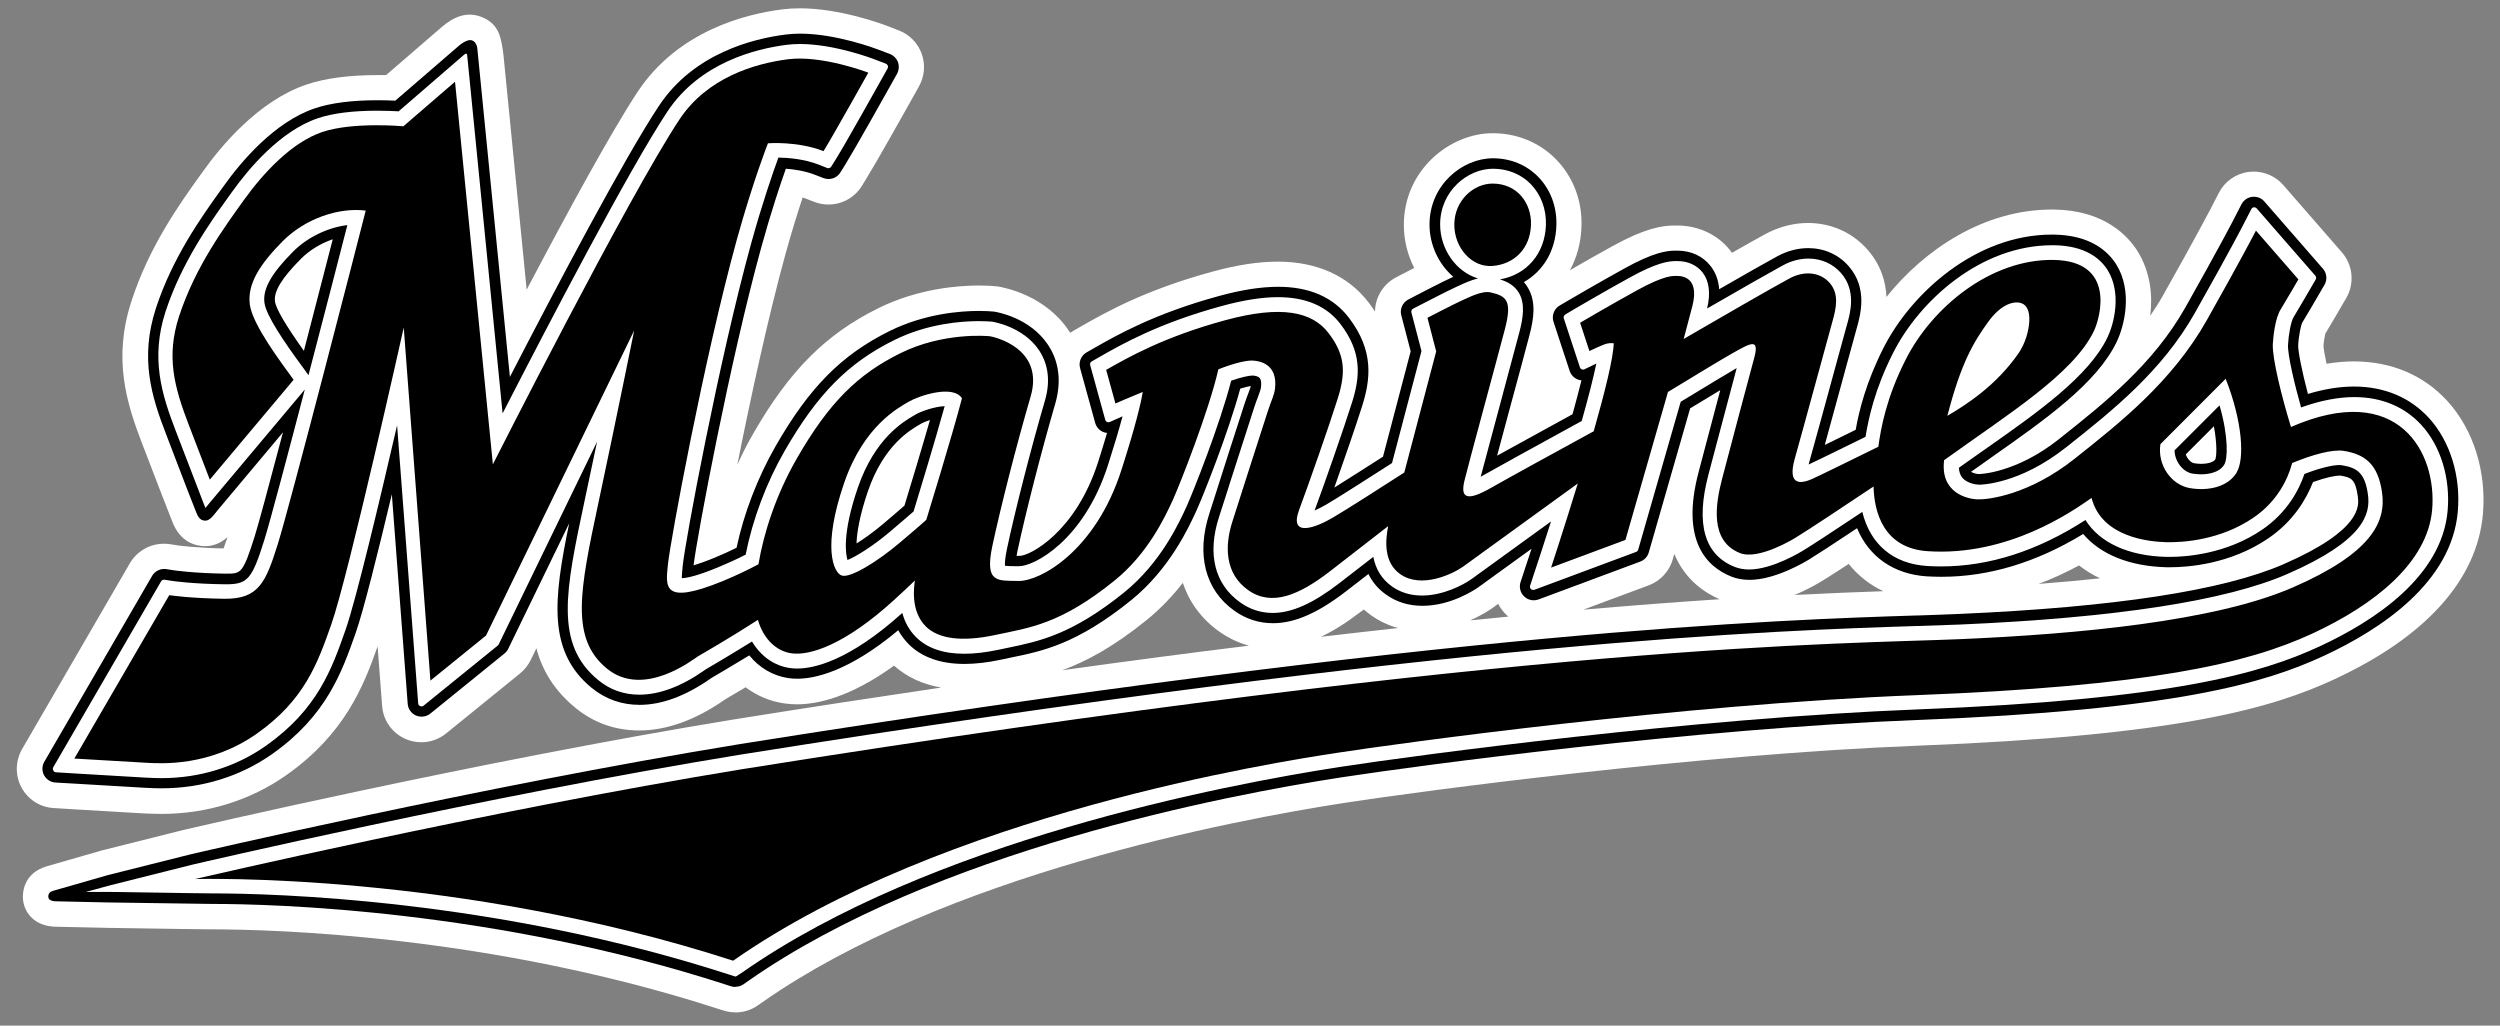 <?xml version="1.0" encoding="UTF-8"?><svg id="_コンポーネント_1_14" xmlns="http://www.w3.org/2000/svg" viewBox="0 0 277.4 113.8"><rect x="0" y="0" width="277.4" height="113.8" fill="#808080" stroke="none"/><defs><style>.cls-1{fill:#fff;}</style></defs><path class="cls-1" d="M81.59,112.33c-.45,0-.9-.07-1.34-.21l-.6-.19c-25.23-8.17-49.35-8.81-56.14-8.81-.62,0-4.4-.05-11.23-.16h-.09c-.43,0-3.89-.08-5.92-.13h-.03c-2.55-.03-3.7-1.74-3.7-3.33,0-.77,.25-2.63,2.59-3.36,.03,0,5.91-1.71,6.15-1.77,0,0,9.1-2.28,9.12-2.29,.32-.07,32.39-7.57,61.02-12.25,8.12-1.3,15.78-2.47,23.02-3.54-2.07-.35-3.82-1.17-5.24-2.43-4.83,3.49-8.46,4.29-10.75,4.29-.49,0-.96-.03-1.42-.1-1.58-.23-3.03-.84-4.3-1.79-1,.6-1.82,1.08-2.28,1.35-3.25,2.28-6.46,3.44-9.52,3.44-2.66,0-5.04-.84-7.08-2.51-2.34-1.92-3.68-4.13-4.33-6.61l-.63,1.3c-.28,.57-.69,1.09-1.18,1.49l-8.22,6.67c-.77,.62-1.75,.97-2.74,.97-.59,0-1.17-.12-1.72-.35-1.5-.65-2.51-2.06-2.63-3.68l-.5-6.61c-1.54,4.36-3.6,9.67-10.09,14.26-4.01,2.83-8.82,4.33-13.92,4.33-.78,0-1.42-.04-1.77-.05h-.07c-1.57-.09-7.92-.47-7.98-.47l-2.11-.13c-1.52-.09-2.86-.95-3.58-2.29-.71-1.32-.68-2.95,.07-4.25l11.96-20.62c.78-1.34,2.22-2.17,3.77-2.17,.23,0,.46,.02,.69,.05l.81,.13c.15,.02,2.12,.29,5.13,.34,.14-.37,.3-.84,.44-1.26-.59,.53-1.41,1.01-2.49,1.01h-.05c-.96-.02-2.7-.39-3.59-2.72,0,0-1.04-2.65-1.04-2.66-.04-.11-.88-2.29-2.32-6.03-1.73-4.5-3.25-9.42-1.17-15.79,1.96-6.05,5.36-10.8,7.62-13.95l.34-.47c2.01-2.82,6.19-7.84,11.49-9.61,2.05-.69,4.69-1.04,7.85-1.04,.31,0,.63,0,.95,0l5.85-5.05c.79-.68,2.54-2.3,4.77-1.39,1.91,.77,2.16,2.24,2.41,4.26l2.57,25.99c4.58-8.7,9.45-17.62,12.31-21.95,4.48-6.77,11.98-8.64,16.05-9.15,.62-.08,1.28-.12,1.96-.12,4.45,0,9.11,1.74,9.63,1.93l1.34,.52c1.18,.45,2.11,1.4,2.54,2.59,.43,1.19,.32,2.5-.29,3.6l-.7,1.26c-.94,1.67-4.07,7.26-5.11,8.93l-.54,.88c-.8,1.29-2.19,2.06-3.71,2.06-.55,0-1.08-.1-1.59-.3l-.95-.37c-.1-.04-.21-.07-.32-.11-.55,1.67-1.21,3.78-1.89,6.23-1.94,7.02-3.92,16.2-5.36,23.43,.54-1.2,1.14-2.37,1.78-3.48,4.02-6.98,8.03-11.01,13.86-13.89,4.42-2.19,8.88-2.52,11.15-2.52,.72,0,1.45,.03,1.93,.09h.12c.88,.15,5.35,1,7.98,4.97,.04,.07,.08,.13,.12,.19,.13-.09,.25-.17,.39-.25l.84-.48c2.64-1.51,7.07-4.03,14.55-6.06,2.74-.75,5.12-1.11,7.25-1.11,4.32,0,7.8,1.56,10.08,4.53,.26,.34,.49,.67,.71,1.01,.02-1.58,.9-3.05,2.36-3.81l.88-.46c.28-.14,.67-.35,1.11-.57-.75-1.47-1.15-3.11-1.15-4.78,0-6.08,5.1-10.17,9.86-10.17,2.72,0,5.22,1.04,7.05,2.92,1.89,1.95,2.89,4.58,2.8,7.41-.05,1.79-.5,3.44-1.28,4.87,1.26-.73,3.02-1.74,4.74-2.68,3.62-2,5.51-2.28,6.88-2.28,.08,0,.21,0,.27,0,2.38,0,4.53,1.02,5.92,2.8,.06,.07,.11,.15,.17,.23,1.61-.92,2.84-1.61,3.67-2.06,1.5-.82,3.14-1.25,4.76-1.25,2.59,0,4.93,1.05,6.61,2.96,1.51,1.72,2.02,3.59,2.1,5.25,4.16-5.21,10.77-9.7,18.34-9.7h.27c5.6,.08,8.21,2.95,9.27,4.65,1.39,2.25,1.68,4.82,1.39,7.13,.5-.72,.97-1.46,1.41-2.24,3.68-6.52,5.35-9.73,5.36-9.76l.84-1.63c.66-1.28,1.91-2.16,3.35-2.33,.17-.02,.35-.03,.52-.03,1.26,0,2.46,.55,3.29,1.5l6.5,7.46c1.22,1.4,1.42,3.43,.49,5.05l-.45,.77c-.4,.69-1.32,2.27-1.89,3.21-.06,.29-.17,.85-.2,1.39,.02,.27,.13,.95,.34,1.94,1.04-.17,2.05-.26,3.03-.26,4.16,0,7.75,1.52,10.38,4.4,2.89,3.15,4.36,7.85,3.94,12.57-.65,7.28-6.36,13.62-16.52,18.32-6.82,3.16-17.14,6.23-46.2,7.35-24.38,.95-54.77,4.99-63.49,6.33-12.73,1.96-44.52,8.03-64.68,22.12l-.51,.36c-.73,.51-1.6,.79-2.5,.79h0Zm49.67-47.67c-1.1,1.41-2.43,2.84-4.03,4.14-3.76,3.04-6.77,4.62-9.37,5.57,7.4-1.03,14.3-1.94,20.72-2.73-1.16-.31-2.26-.83-3.29-1.56-1.96-1.39-3.33-3.25-4.04-5.41h0Zm19.79,3.17c-1.58,1.22-3.06,2.16-4.48,2.83,2.96-.35,5.82-.67,8.57-.97-1.07-.29-2.07-.76-2.98-1.4-.29-.21-.57-.43-.83-.66,0,0-.18,.14-.27,.21h0Zm14.59-.39c-.29,.21-1.2,.82-2.52,1.4,1.45-.15,2.86-.29,4.24-.42-.08-.07-.16-.14-.24-.22-.36-.35-.66-.76-.88-1.2,0,0-.5,.36-.6,.44h0Zm19.97-5.37c-.38,1.32-1.38,2.4-2.67,2.88l-7.26,2.7c5.67-.49,10.69-.87,15.13-1.16-1.48-.63-3.8-2.05-5.03-5.03l-.17,.61h0Zm16.55,2.4c-.38,.24-1.54,.93-3.05,1.55,3.83-.2,7.09-.33,9.86-.42-1.51-.71-2.81-1.74-3.84-3.03-1.41,.92-2.38,1.55-2.96,1.9h0Zm28.53-1.73c-1.49,.8-2.99,1.49-4.49,2.05,2.41-.18,4.68-.39,6.82-.62-.85-.4-1.62-.88-2.33-1.43h0Z"/><path d="M81.59,109.51c-.16,0-.32-.02-.47-.07l-.59-.19c-25.63-8.3-50.11-8.95-57-8.95-.76,0-6.52-.09-11.21-.16h-.11c-.49,0-5.91-.13-5.91-.13-.3,0-.94-.04-.94-.51s.27-.57,.62-.68c.03,0,5.82-1.68,5.99-1.72l9.08-2.28c.34-.08,32.5-7.59,60.83-12.22,79.43-12.67,115.45-13.82,130.84-14.31h.16c1.74-.06,3.25-.11,4.55-.17,17.19-.75,29.28-2.6,35.96-5.52,8.74-3.81,8.37-6.52,8.23-7.54-.27-1.94-.76-2.09-1.94-2.29h-.06c-.48,0-1.5,.19-2.97,.72-.74,1.89-2.17,4.34-4.94,6.23-4.25,2.91-9.02,3.22-10.88,3.22-.17,0-.33,0-.47,0-4.06-.11-7.28-1.41-9.21-3.69-5.17,3.15-10.45,4.75-15.71,4.75-.55,0-1.12-.02-1.67-.05-3.66-.25-6.39-2.17-7.71-5.34-2.72,1.81-4.51,2.97-5.33,3.47-.36,.22-3.71,2.26-6.6,2.26-.73,0-1.41-.12-2.01-.36-2.77-1.1-5.66-4-3.64-11.61l.67-2.54c.49-1.86,1.15-4.36,1.73-6.54-.93,.56-2.05,1.24-3.34,2.02l-4.59,15.98c-.13,.47-.49,.85-.94,1.02l-11.28,4.2c-.17,.06-.35,.1-.54,.1-.4,0-.78-.15-1.07-.43-.43-.41-.58-1.03-.4-1.59l.81-2.46c.05-.15,.19-.59,.41-1.24-3.52,2.55-5.5,3.99-5.9,4.27-.3,.21-2.98,2.06-6.2,2.06-1.52,0-2.87-.41-4.02-1.23-.87-.61-1.53-1.38-1.98-2.3-.84,.65-1.69,1.31-2.47,1.91-3.13,2.42-5.71,3.55-8.12,3.55-1.55,0-2.99-.46-4.28-1.38-3.25-2.3-4.26-6.24-2.77-10.82,.32-.99,.66-2.05,1.05-3.28l.09-.29c.69-2.17,1.54-4.84,2.75-8.56,.17-.52,.32-.93,.45-1.25,.16-.41,.23-.61,.25-.74-.23,.04-.62,.12-1.17,.29-1.34,4.93-4.1,11.86-4.84,13.49-.81,1.78-2.95,6.5-7.27,9.99-6.02,4.86-9.78,5.64-13.42,6.38l-.14,.03c-.28,.06-.57,.12-.85,.18-1.48,.32-2.85,.48-4.08,.48-2.64,0-4.71-.73-6.17-2.17-.46-.46-.86-.99-1.18-1.57-5.56,4.65-9.35,5.38-11.19,5.38-.35,0-.69-.02-1.01-.07-1.69-.25-3.2-1.13-4.33-2.52-1.81,1.11-3.47,2.08-4.17,2.49l-.06,.04c-2.79,1.96-5.46,2.96-7.94,2.96-1.99,0-3.77-.63-5.3-1.87-4.93-4.03-4.26-9.82-2.51-18.28l-6.76,13.92c-.1,.2-.24,.38-.42,.53l-8.23,6.67c-.27,.22-.62,.34-.97,.34-.21,0-.42-.04-.61-.12-.53-.23-.89-.73-.93-1.3l-1.76-23.26c-1.57,6.6-3.17,13-4.02,15.41-1.51,4.29-3.22,9.16-9.25,13.41-3.53,2.49-7.78,3.81-12.29,3.81-.7,0-1.27-.03-1.6-.05h-.09c-1.39-.08-6.87-.41-7.96-.47l-2.11-.12c-.54-.03-1.01-.34-1.27-.81-.25-.47-.24-1.04,.03-1.5l11.96-20.62c.27-.47,.79-.77,1.34-.77,.08,0,.16,0,.24,.02l.84,.13s2.22,.33,5.71,.37h.11c1.62,0,1.83,0,3.13-4.1,.4-1.28,1.48-5.25,3.15-11.58l-7.27,8.67c-.29,.35-.8,1.14-1.34,1.13-.57,0-.81-.4-1.01-.91l-1.04-2.65c-.04-.1-.88-2.3-2.32-6.06-1.62-4.19-2.91-8.41-1.13-13.91,1.83-5.64,5.08-10.18,7.23-13.18l.34-.47c1.82-2.55,5.55-7.06,10.1-8.58,1.76-.59,4.1-.89,6.95-.89,.75,0,1.43,.02,1.95,.05l6.94-5.99s.96-.91,1.58-.7c.55,.18,.59,.95,.59,.95l3.61,36.39c5.15-9.98,12.72-24.33,16.54-30.08,3.86-5.83,10.47-7.46,14.06-7.91,.5-.06,1.04-.1,1.6-.1,4.02,0,8.43,1.68,8.62,1.75l1.34,.51c.42,.16,.75,.5,.9,.91,.15,.42,.11,.89-.1,1.28l-.7,1.25c-.4,.72-3.97,7.09-5.04,8.82l-.55,.88c-.28,.46-.77,.73-1.31,.73-.19,0-.38-.03-.56-.1l-.96-.37c-1.08-.42-2.25-.6-3.22-.67-.64,1.8-1.65,4.82-2.71,8.66-3.46,12.53-7.12,31.99-7.53,35.35,.54-.16,1.29-.42,2.29-.83,.84-.34,1.67-.72,2.48-1.12,.81-3.83,2.35-7.82,4.34-11.29,3.76-6.54,7.31-10.12,12.66-12.77,3.91-1.93,7.88-2.22,9.9-2.22,.74,0,1.32,.04,1.6,.07,0,0,.02,0,.04,0,.4,.06,4.03,.68,6.04,3.72,.85,1.28,1.67,3.45,.78,6.51-1.51,5.17-3.27,12.04-4.19,16.34-.04,.2-.08,.39-.1,.54,.11,0,.23,0,.34,0,1.12,0,6.21-2.61,8.71-10.42,.37-1.16,.7-2.24,.99-3.22-.17-.02-.34-.06-.5-.14-.4-.19-.7-.55-.82-.99l-1.67-6.06c-.19-.68,.11-1.4,.72-1.75l.84-.48c2.52-1.44,6.75-3.85,13.9-5.79,2.5-.68,4.63-1.01,6.52-1.01,3.46,0,6.1,1.15,7.84,3.43,2.84,3.71,2.39,6.89,1.48,9.79-.69,2.18-2.02,6.04-3.09,9.06,1.58-.99,3.81-2.41,5.4-3.43l3.07-11.69-1.04-3.99c-.19-.7,.14-1.42,.78-1.76l.88-.46c.32-.17,3.11-1.61,3.94-1.98,.05-.02,.11-.05,.17-.08-1.61-1.38-2.64-3.52-2.64-5.79,0-4.4,3.64-7.36,7.04-7.36,1.95,0,3.74,.74,5.03,2.07,1.36,1.4,2.07,3.3,2.01,5.37-.08,2.79-1.44,5.07-3.61,6.3,.16,.18,.3,.37,.42,.57,.98,1.61,.68,3.5,.2,5.32-.37,1.45-1.18,4.43-1.96,7.31l-.04,.14c-.51,1.91-1.11,4.11-1.59,5.92,1.86-1.03,4.66-2.57,8.37-4.6,.39-1.41,.72-2.66,.99-3.76-.15-.01-.31-.05-.45-.11-.41-.17-.72-.52-.86-.94l-1.79-5.44c-.23-.68,.06-1.45,.68-1.81l.87-.51c.34-.2,3.43-2.01,6.4-3.65,3.1-1.71,4.59-1.93,5.54-1.93,.06,0,.19,0,.25,0,1.53,0,2.83,.61,3.69,1.71,.56,.72,.88,1.58,.95,2.57,3.04-1.75,5.2-2.97,6.46-3.66,1.09-.59,2.27-.9,3.42-.9,1.77,0,3.36,.71,4.49,2,2.15,2.46,1.3,5.44,.9,6.87-.17,.6-.78,2.83-1.32,4.8l-.08,.3c-.67,2.46-1.52,5.58-2.15,7.87,.85-.41,1.96-.96,3.43-1.68,.38-2.15,1.15-5.27,3.09-9.1,3.07-6.05,10.22-12.56,18.68-12.56h.23c4.04,.06,5.99,1.84,6.92,3.32,1.84,2.98,.9,6.78,.05,8.56-2.21,4.63-7.94,8.65-14.01,12.91l-.12,.09c-.67,.47-1.36,.95-2.04,1.44,.22,.15,.63,.25,.86,.25h.03s4.06-.05,8.9-3.9l.21-.17c4.79-3.81,10.22-8.12,13.76-14.38,3.73-6.61,5.4-9.82,5.41-9.86l.84-1.63c.24-.45,.68-.76,1.19-.82,.06,0,.13-.01,.19-.01,.45,0,.87,.19,1.16,.53l6.5,7.46c.43,.49,.5,1.21,.17,1.78l-.45,.77c-.43,.75-1.5,2.58-2.02,3.43-.14,.26-.4,1.46-.45,2.52-.02,.68,.43,2.93,1.08,5.39,1.8-.54,3.52-.82,5.11-.82,3.35,0,6.22,1.2,8.31,3.48,2.36,2.58,3.56,6.47,3.21,10.41-.7,7.86-8.49,13.04-14.9,16.01-6.55,3.03-16.55,6-45.13,7.1-24.5,.95-55.04,5.01-63.81,6.36-12.93,1.99-45.22,8.17-65.86,22.6l-.51,.36c-.26,.18-.57,.28-.88,.28h0Zm21.6-62.91c-.43,.15-.79,.3-.95,.39l-.17,.1c-1.1,.64-4.01,2.32-5.76,7.4-.96,2.8-1.23,4.66-1.27,5.81,.81-.5,1.83-1.22,2.91-2.13,1.17-.99,1.94-1.65,2.41-2.07,.54-1.77,1.85-6.08,2.83-9.5h0Zm139.34,3.81c.17,.52,.58,.93,.93,.99,.26,.04,.53,.07,.78,.07,.62,0,1.33-.15,1.57-.49,.13-.31,.23-1.61-.16-3.68l-3.11,3.11h0ZM36.92,26.55c-1.33,.45-2.59,1.22-3.55,2.19-2.11,2.13-3,3.58-2.86,4.7,.1,.8,1.18,2.64,3.21,5.49,1.2-4.62,2.38-9.18,3.2-12.37h0Z"/><path class="cls-1" d="M81.63,108.36s-.12-.03-.16-.04l-.59-.19c-25.79-8.35-50.43-9-57.37-9-.59,0-4.46-.05-11.19-.16-.19,0-2.81,0-2.81,0,0,0,2.55-.69,2.73-.74l9.07-2.28c.33-.08,32.48-7.58,60.74-12.2,79.35-12.66,115.32-13.8,130.68-14.29h.1c1.77-.06,3.3-.11,4.62-.16,17.33-.75,29.57-2.64,36.38-5.62,8.46-3.69,9.21-6.63,8.92-8.77-.33-2.44-1.2-3.01-2.91-3.29-.07-.01-.15-.02-.25-.02-.84,0-2.26,.36-3.89,.99-.6,1.77-1.91,4.28-4.69,6.18-3.98,2.72-8.47,3.02-10.22,3.02-.16,0-.3,0-.44,0-4.19-.11-7.37-1.57-8.95-4.09-5.28,3.41-10.66,5.15-16.01,5.15-.53,0-1.06-.02-1.59-.05-3.73-.25-6.27-2.38-7.16-6-3.44,2.29-5.65,3.73-6.57,4.29-.13,.08-3.39,2.1-5.99,2.1-.58,0-1.11-.1-1.58-.28-3.39-1.34-4.37-4.78-2.94-10.22l.67-2.54c.77-2.92,1.83-6.92,2.47-9.31-1.01,.59-3.16,1.88-6.21,3.74l-4.72,16.42c-.04,.11-.12,.2-.23,.24l-11.28,4.2s-.09,.02-.13,.02c-.1,0-.19-.03-.26-.1-.1-.1-.14-.25-.09-.38l.81-2.46s.64-1.92,1.51-4.66c-5.33,3.87-8.29,6.01-8.79,6.37-.96,.69-3.2,1.85-5.52,1.85-1.27,0-2.4-.34-3.34-1.01-1.1-.78-1.8-1.89-2.07-3.28-1.24,.96-2.58,2-3.77,2.92-2.92,2.25-5.27,3.3-7.4,3.3-1.3,0-2.51-.39-3.6-1.17-2.84-2.01-3.68-5.39-2.34-9.5,.33-1.02,.68-2.11,1.09-3.39l.05-.18c.69-2.15,1.54-4.82,2.75-8.55,.16-.49,.31-.89,.43-1.2,.2-.54,.29-.79,.33-1.06,.11-1.05-.19-1.2-.87-1.29h-.06c-.36,0-1.17,.15-2.38,.57-1.25,4.87-4.18,12.24-4.93,13.92-.78,1.71-2.83,6.25-6.94,9.57-5.8,4.68-9.42,5.43-12.92,6.15l-.14,.03c-.29,.06-.57,.12-.86,.18-1.4,.3-2.69,.45-3.83,.45-2.32,0-4.12-.62-5.34-1.84-.73-.72-1.25-1.63-1.53-2.69-5.96,5.37-9.86,6.17-11.66,6.17-.29,0-.57-.02-.84-.06-1.71-.25-3.19-1.29-4.18-2.94-2.14,1.33-4.26,2.58-5.08,3.06l-.05,.03-.1,.07c-2.58,1.82-5.03,2.74-7.27,2.74-1.72,0-3.25-.54-4.55-1.61-4.91-4.01-3.63-10-1.52-19.93,.48-2.22,.94-4.43,1.38-6.53l-10.92,22.5s-.06,.09-.1,.12l-8.23,6.67c-.07,.06-.15,.08-.23,.08-.05,0-.1-.01-.15-.03-.13-.05-.21-.17-.22-.31l-2.34-30.85c-1.97,8.54-4.57,19.42-5.72,22.7-1.52,4.33-3.1,8.81-8.82,12.85-3.33,2.35-7.35,3.6-11.62,3.6-.66,0-1.19-.03-1.54-.05h-.09c-1.33-.08-6.42-.38-7.95-.47l-2.11-.13c-.13,0-.24-.08-.3-.2-.06-.11-.06-.25,0-.36l11.96-20.62c.07-.12,.19-.19,.32-.19,.02,0,.03,0,.05,0l.84,.13c.09,.02,2.33,.34,5.88,.38h.12c2.4,0,2.88-.55,4.25-4.92,.64-2.04,2.8-10.2,4.49-16.69l-10.58,12.6-.44,.54s-.25-.61-.26-.64c-.12-.32-.74-1.93-.74-1.93-.04-.1-.9-2.34-2.33-6.06-1.53-3.99-2.77-7.99-1.11-13.13,1.78-5.46,4.96-9.92,7.07-12.87l.34-.47c1.74-2.43,5.28-6.73,9.52-8.15,1.64-.55,3.85-.83,6.58-.83,.99,0,1.83,.04,2.36,.07l7.15-6.18s.25-.23,.32-.22c.12,0,.14,.14,.15,.28l3.92,39.64c5-9.75,14.03-27.07,18.29-33.5,3.6-5.44,9.84-6.97,13.23-7.4,.46-.06,.95-.09,1.46-.09,3.81,0,8.02,1.6,8.2,1.67l1.34,.51c.1,.04,.18,.12,.22,.22,.04,.1,.03,.21-.02,.31l-.7,1.25c-.16,.29-3.93,7.03-5.01,8.77l-.55,.88c-.07,.11-.19,.17-.31,.17-.04,0-.09,0-.13-.02l-.96-.38c-1.58-.61-3.3-.76-4.46-.78-.59,1.63-1.78,5.03-3.03,9.56-3.56,12.91-7.34,33.17-7.59,35.77l-.02,.24c-.03,.34-.08,.8-.08,1.1,.54-.01,1.67-.23,4.02-1.2,1.04-.43,2.07-.9,3.07-1.41,.76-3.88,2.29-7.97,4.32-11.5,3.64-6.32,7.04-9.77,12.17-12.31,3.69-1.83,7.46-2.1,9.38-2.1,.73,0,1.27,.04,1.47,.06,.15,.02,3.47,.55,5.24,3.21,.71,1.08,1.4,2.91,.63,5.54-1.52,5.2-3.29,12.1-4.21,16.43-.24,1.14-.25,1.69-.22,1.91,.26,.03,.71,.04,1.04,.04,.18,0,.36,0,.54,0,1.6,0,7.14-2.77,9.85-11.24,.67-2.09,1.21-3.9,1.61-5.39-.04,.02-.89,.4-1.41,.63-.05,.02-.1,.03-.15,.03s-.11,0-.16-.03c-.1-.05-.17-.13-.2-.24l-1.67-6.06c-.05-.17,.02-.34,.17-.42l.84-.48c2.47-1.42,6.63-3.78,13.63-5.68,2.4-.65,4.43-.97,6.21-.97,3.07,0,5.4,1,6.91,2.97,2.37,3.1,2.24,5.73,1.29,8.72-.95,3.01-3.12,9.2-4.15,11.98,.39-.17,.81-.38,1.25-.63,1.27-.74,5.14-3.22,7.34-4.63l3.27-12.43-1.12-4.28c-.04-.17,.03-.35,.19-.42l.89-.46s3.05-1.58,3.88-1.95c.09-.04,.19-.09,.31-.14,.56-.26,1.31-.61,2.12-.81-2.43-.72-4.2-3.24-4.2-5.99,0-3.7,3.04-6.18,5.87-6.18,1.63,0,3.12,.61,4.19,1.71,1.13,1.17,1.73,2.77,1.68,4.52-.1,3.15-2.1,5.53-5.11,6.05,.98,.29,1.67,.77,2.09,1.46,.75,1.23,.48,2.85,.07,4.41-.38,1.45-1.19,4.45-1.97,7.36l-.02,.08c-.87,3.23-1.85,6.88-2.3,8.59,.11-.06,.24-.13,.37-.21,1.41-.8,5.06-2.81,10.84-5.98,.75-2.65,1.29-4.79,1.62-6.37l-1.31,.63c-.05,.02-.11,.04-.16,.04-.05,0-.1,0-.14-.03-.1-.04-.18-.12-.21-.22l-1.79-5.44c-.05-.16,.02-.34,.17-.43l.86-.51c.34-.2,3.41-2,6.37-3.63,2.9-1.6,4.23-1.78,4.98-1.78,.07,0,.19,0,.25,0,1.15,0,2.13,.45,2.77,1.26,.74,.96,.91,2.31,.5,4,4.07-2.35,6.9-3.96,8.4-4.78,.91-.5,1.9-.76,2.85-.76,1.42,0,2.7,.57,3.61,1.6,1.73,1.98,1.03,4.45,.65,5.78-.17,.59-.73,2.64-1.32,4.81l-.08,.3c-.99,3.63-2.22,8.14-2.77,10.08-.03,.1-.05,.19-.07,.28,.55-.26,2.09-.99,6.31-3.07,.34-2.07,1.02-5.3,3.08-9.35,2.91-5.74,9.67-11.91,17.64-11.91,.07,0,.14,0,.21,0,3.51,.05,5.17,1.53,5.94,2.77,1.58,2.55,.69,5.98-.01,7.43-2.08,4.35-7.68,8.29-13.62,12.46l-.06,.04c-.92,.65-1.87,1.32-2.82,1.99,.02,.47,.16,.85,.4,1.13,.5,.57,1.41,.74,1.82,.75h.05c.18,0,4.47-.05,9.64-4.16l.22-.17c4.88-3.87,10.4-8.26,14.05-14.72,3.77-6.68,5.42-9.86,5.43-9.9l.84-1.63c.06-.11,.16-.18,.28-.2,.02,0,.03,0,.04,0,.11,0,.21,.05,.28,.13l6.5,7.46c.11,.12,.12,.29,.04,.43l-.45,.77c-.24,.41-1.45,2.49-2,3.4-.31,.5-.57,2.02-.62,3.08-.05,1.1,.72,4.37,1.45,6.94,2.11-.76,4.1-1.15,5.91-1.15,3.01,0,5.59,1.07,7.44,3.1,2.15,2.34,3.23,5.9,2.91,9.52-.65,7.3-8.09,12.21-14.22,15.05-6.44,2.98-16.31,5.89-44.68,6.99-24.56,.95-55.16,5.02-63.94,6.37-13,2-45.51,8.22-66.36,22.79l-.68,.44h0Zm23.2-63.29c-1.13,.03-2.68,.6-3.19,.9l-.17,.1c-1.2,.69-4.39,2.54-6.28,8.03-1.79,5.21-1.33,7.47-1.15,8.04,.91-.37,2.76-1.49,4.65-3.09,1.41-1.19,2.23-1.91,2.68-2.3,.55-1.8,2.42-7.95,3.45-11.68h0Zm136.46,4.92c.02,1.21,.93,2.38,1.97,2.56,.33,.05,.66,.08,.97,.08,.58,0,1.98-.1,2.57-1.07,.39-.63,.49-3.1-.52-6.58h0l-5,5h0ZM38.53,24.98c-2.2,.27-4.44,1.37-6,2.93-2.43,2.45-3.38,4.14-3.19,5.67,.18,1.44,2.28,4.48,4.1,6.96l.04,.05c.16,.22,.31,.43,.44,.61l.31,.43c1.67-6.38,3.4-13.09,4.31-16.64h0Z"/><path d="M165.62,29.51c2.35-.19,4.17-1.87,4.26-4.57,.07-2.44-1.56-4.57-4.26-4.57-2.13,0-4.25,1.89-4.25,4.57,0,2.52,1.91,4.76,4.25,4.57h0Zm88.59,17.88c-1.07-3.47-2.08-7.64-2.02-9.17,.04-.81,.25-2.87,.85-3.85,.6-.98,1.99-3.37,1.99-3.37l-4.71-5.41s-1.6,3.11-5.46,9.95c-3.86,6.83-9.64,11.38-14.66,15.36-5.02,3.99-9.52,4.54-10.73,4.51-1.22-.03-4.2-.75-3.75-4.35,7.06-5.08,14.34-9.57,16.62-14.33,.72-1.5,2.46-7.79-4.49-7.89-6.96-.1-13.44,5.23-16.38,11.03-2.17,4.28-2.75,7.57-3.05,9.7-2.52,1.24-6.57,3.23-7.33,3.57-1.13,.49-2.84,.92-1.93-2.29,.91-3.21,3.74-13.66,4.17-15.19,.44-1.53,.74-3.07-.31-4.27-1.05-1.2-2.82-1.39-4.47-.49-2.35,1.28-7.67,4.35-11.73,6.71,.27-.98,.6-2.24,.97-3.66,.88-3.47-1.52-3.34-1.81-3.33-.29,0-1.21-.13-4.32,1.58-3.1,1.71-6.33,3.61-6.33,3.61l1.03,3.14s1.57-.76,1.97-.83c.4-.07,.44-.04,.73-.04-.03,1.61-1.01,5.52-2.22,9.77-4.27,2.33-9.59,5.25-11.41,6.29-2.74,1.56-3.39,1.08-2.93-.82,.46-1.9,3.63-13.52,4.49-16.82,.82-3.15,.17-3.66-1.61-4.06-.95-.21-2.42,.57-3.19,.91-.77,.34-3.8,1.91-3.8,1.91l.97,3.73-3.54,13.44c-2.08,1.34-6.51,4.18-7.92,5-1.87,1.1-4.92,2.29-3.74-.88,1.03-2.77,3.35-9.37,4.28-12.35,.94-2.98,.78-4.89-1.03-7.25-1.81-2.37-5.22-3.11-11.42-1.43-6.8,1.84-10.83,4.14-13.25,5.52l1.03,3.73s1.37-.61,3.03-1.28c-.21,1.27-.8,3.77-2.35,8.61-2.9,9.09-9.08,12.41-11.43,12.36-2.34-.05-3.79,.28-2.9-3.92,.9-4.2,2.65-11.11,4.24-16.54,1.59-5.44-4.2-6.65-4.51-6.69-.3-.04-5.22-.46-9.94,1.88-4.73,2.34-7.91,5.46-11.48,11.66-2.34,4.07-3.69,8.3-4.27,11.76-1.15,.61-2.45,1.24-3.9,1.84-6.83,2.8-6.38,.62-6.15-1.79,.25-2.53,4-22.82,7.64-36.04,1.81-6.54,3.46-10.72,3.46-10.72,0,0,3.25-.27,6.17,.87,1.07-1.73,4.97-8.71,4.97-8.71,0,0-5.11-1.96-8.88-1.49-3.77,.48-9.02,2.06-12.08,6.69-5.72,8.64-20.7,38.26-20.7,38.26l-4.2-42.45-5.73,4.94s-5.57-.51-8.98,.63c-3.4,1.14-6.57,4.56-8.72,7.56s-5.39,7.39-7.19,12.9c-1.45,4.45-.54,7.84,1.08,12.05,1.62,4.2,2.33,6.07,2.33,6.07l9.3-11.08c-1.33-1.85-4.57-6.09-4.86-8.36-.29-2.27,1.1-4.44,3.64-7.01,2.55-2.57,6.32-3.78,9.22-3.4-.79,3.15-8.43,32.8-9.76,37.02-1.33,4.22-2.1,6.09-5.93,6.05-3.83-.05-6.11-.4-6.11-.4l-10.53,18.13s6.49,.39,8.04,.47c1.54,.08,6.97,.46,12.23-3.25,5.25-3.71,6.71-7.75,8.23-12.07,1.92-5.43,8.05-32.98,8.05-32.98l2.96,39.18,6.17-5,16.44-33.85s-1.92,9.51-3.98,19.18c-2.06,9.67-3.14,14.99,.96,18.34,4.1,3.35,9.67-1.11,10.06-1.34,.23-.13,3.71-2.14,6.69-4.07,.64,2.24,2.16,3.49,3.7,3.71,2.02,.3,5.94-.92,11.42-5.93,.89-.81,1.65-1.52,2.3-2.15-.08,.57-.54,3.36,1.21,5.1,1.36,1.35,3.91,1.76,7.69,.95,3.79-.81,7.21-1.16,13.25-6.04,3.64-2.94,5.54-6.91,6.48-8.97,.83-1.84,4.01-9.93,5.04-14.47,1.82-.72,3.29-1.05,3.96-.96,.42,.05,2.64,.22,2.33,3.07-.08,.76-.41,1.31-.82,2.59-1.97,6.06-3,9.37-3.89,12.12-.9,2.76-.88,5.83,1.73,7.68,2.62,1.86,5.67,.54,9.09-2.1,2.16-1.67,4.79-3.71,6.44-5-.34,1.74-.46,4.04,1.33,5.32,2.35,1.66,5.82,0,6.99-.83,.82-.59,8.39-6.07,12.72-9.22-1.55,5.06-2.96,9.33-2.96,9.33l8.25-3.07,4.72-16.42c2.96-1.8,6.22-3.78,7.22-4.33,1.93-1.08,2.97-1.71,2.34,.58-.63,2.29-2.78,10.45-3.54,13.33-.76,2.88-1.41,6.96,1.97,8.3,2.09,.83,6.14-1.69,6.14-1.69,1.42-.86,5.67-3.69,8.68-5.7,.07,2.87,1.12,6.85,6,7.18,8.91,.6,16.05-4.41,18.19-5.91,1.13,4.39,6.42,4.86,8.28,4.91,1.87,.05,6.05-.23,9.7-2.73,2.59-1.77,3.8-4.23,4.28-6.05,2.22-.93,4.5-1.55,5.73-1.35,2.32,.38,3.81,1.44,4.25,4.67,.44,3.23-1.19,6.68-9.88,10.47-8.68,3.79-23.95,5.19-36.95,5.75-13.01,.56-46.84,.34-135.21,14.44-28.46,4.65-60.63,12.18-60.63,12.18,0,0,29.04-.87,59.7,9.06,23.34-16.31,60.21-22.02,67.04-23.07,6.83-1.05,38.19-5.38,64.13-6.39,25.94-1,36.79-3.47,44.06-6.84,6.84-3.17,12.77-7.83,13.29-13.73,.56-6.28-3.69-14.44-15.69-9.18h0Zm-33.61-11.66c1.49-2.08,3.01-2.41,3.81-2.04,.45,.21,.83,.79,.76,2-.06,.94-.39,2.37-1.24,3.58-2.45,3.48-5.57,5.53-7.85,6.87,1.53-5.92,2.92-8.19,4.52-10.41h0Zm-117.81,21.94s-.73,.68-3.05,2.63c-2.32,1.96-5.37,3.88-6.34,3.56-.91-.3-2.19-3.14,.27-10.28,2.17-6.34,6.05-8.35,7.15-9,1.1-.65,4.9-1.95,5.92-.39-1.03,3.98-3.95,13.46-3.95,13.46h0Zm145.39-5.23c-.98,1.59-3.14,2.07-5.19,1.72-2.05-.35-3.63-2.54-3.27-4.88,3.23-3.23,7.24-7.25,7.24-7.25,1.86,4.7,2.13,8.91,1.21,10.4h0Z"/></svg>